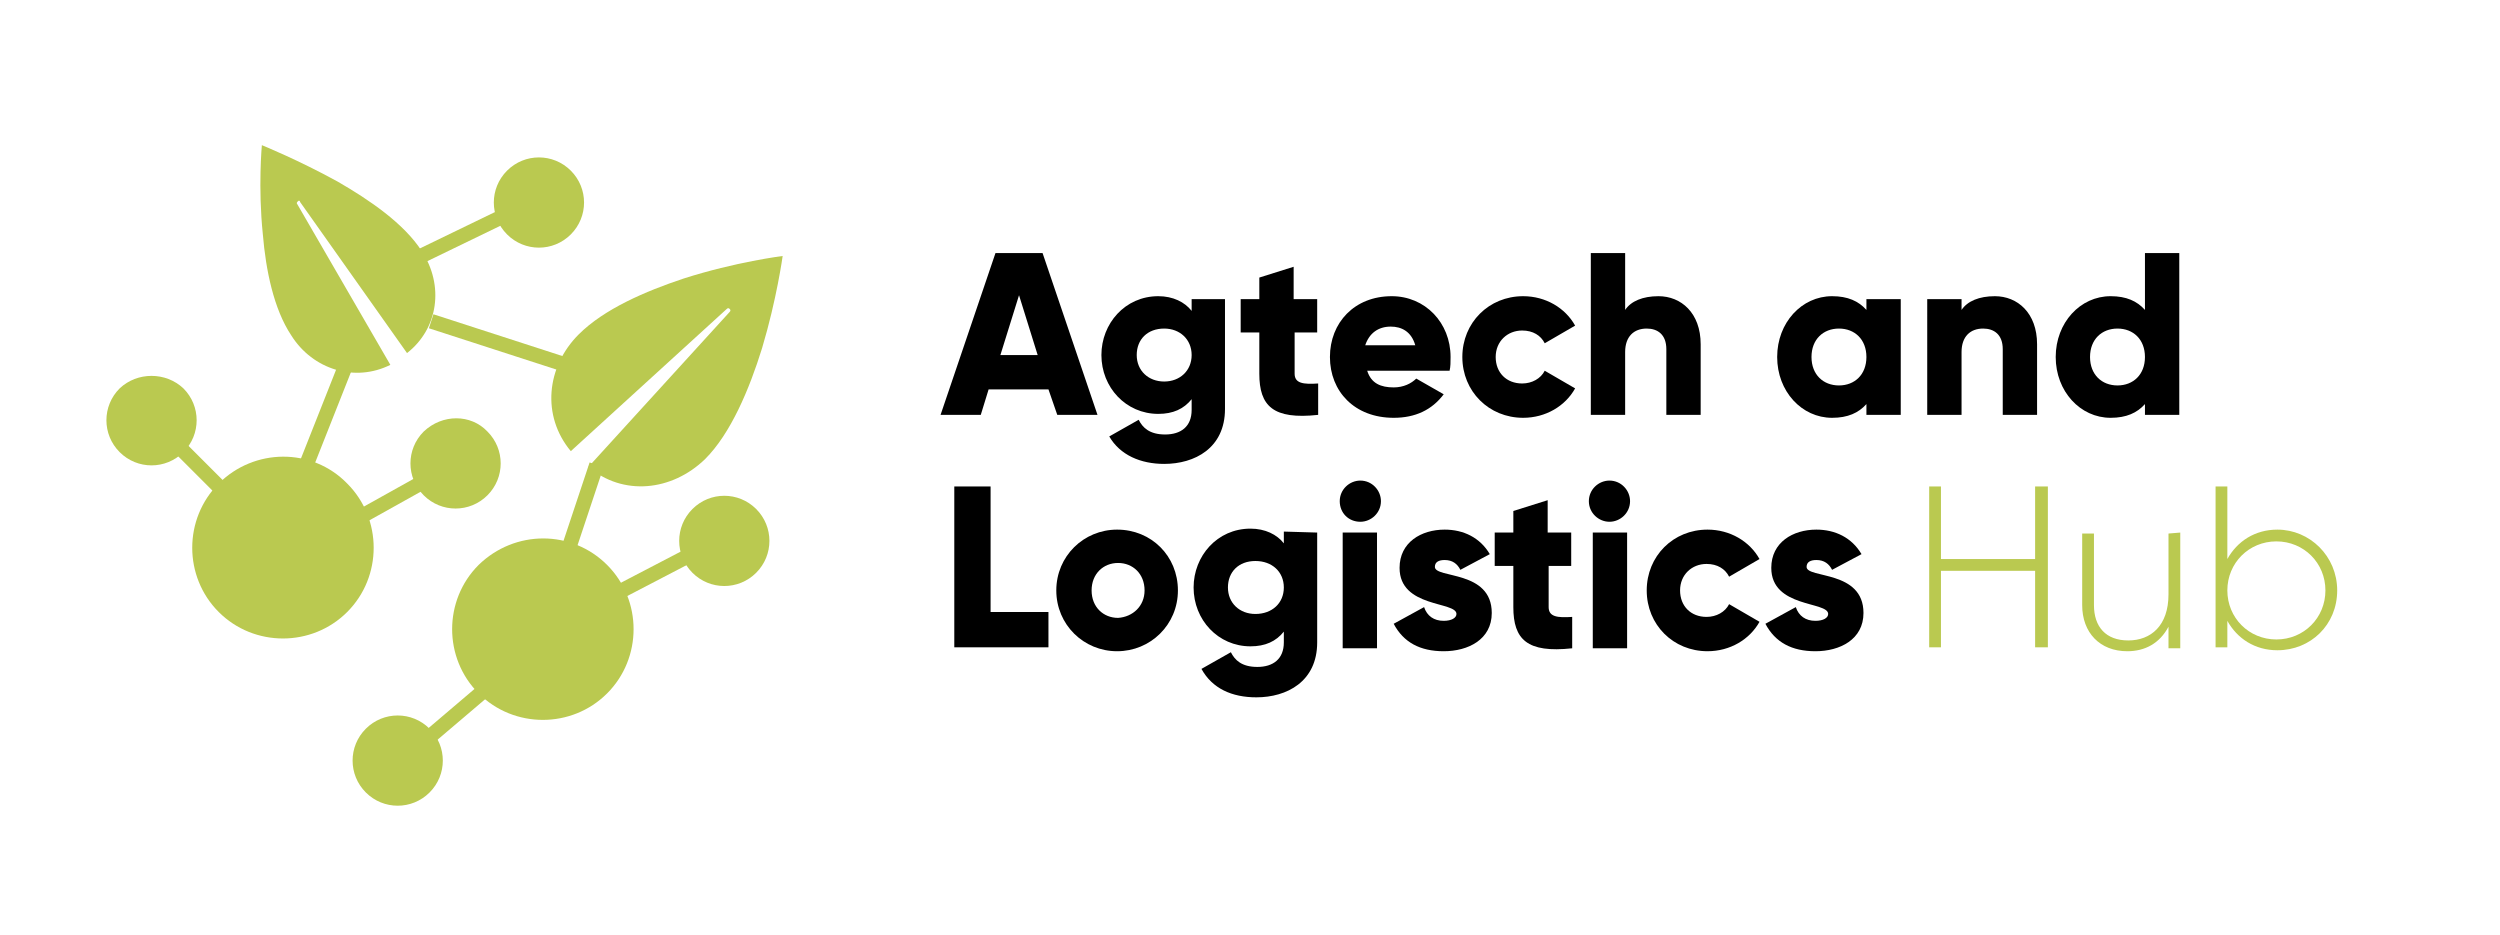 <svg version="1.1" id="Layer_1" xmlns="http://www.w3.org/2000/svg" xmlns:xlink="http://www.w3.org/1999/xlink" x="0px" y="0px"
	 viewBox="0 0 254.9 95.3" style="enable-background:new 0 0 254.9 95.3;" xml:space="preserve">
<style type="text/css">
	.st0{fill:#B;}
	.st1{fill:#BAC950;}
</style>
<path class="st0" d="M106.9,39.7h-6.1l-0.8,2.6h-4.1l5.6-16.5h4.8l5.6,16.5h-4.1L106.9,39.7z M105.8,36.2l-1.9-6.1l-1.9,6.1H105.8z"
	/>
<g>
	<path class="st0" d="M124.9,30.5v11.2c0,4-3.1,5.6-6.2,5.6c-2.4,0-4.5-0.9-5.6-2.8l3-1.7c0.4,0.8,1.1,1.5,2.7,1.5s2.7-0.8,2.7-2.5
		v-1.1c-0.8,1-1.9,1.5-3.4,1.5c-3.3,0-5.8-2.7-5.8-6c0-3.2,2.4-6,5.8-6c1.5,0,2.7,0.6,3.4,1.5v-1.2H124.9z M121.5,36.2
		c0-1.6-1.2-2.7-2.8-2.7c-1.7,0-2.8,1.1-2.8,2.7c0,1.6,1.2,2.7,2.8,2.7S121.5,37.8,121.5,36.2"/>
	<path class="st0" d="M132,33.9v4.2c0,1,0.9,1.1,2.4,1v3.2c-4.6,0.5-6-0.9-6-4.2v-4.2h-1.9v-3.4h1.9v-2.2l3.5-1.1v3.3h2.4v3.4H132z"
		/>
	<path class="st0" d="M142.1,39.5c1,0,1.8-0.4,2.3-0.9l2.8,1.6c-1.2,1.6-2.9,2.4-5.1,2.4c-4,0-6.5-2.7-6.5-6.2s2.5-6.2,6.3-6.2
		c3.4,0,6,2.7,6,6.2c0,0.5,0,1-0.1,1.4h-8.4C139.8,39.1,140.8,39.5,142.1,39.5 M144.3,35.2c-0.4-1.4-1.4-1.9-2.5-1.9
		c-1.3,0-2.2,0.7-2.6,1.9H144.3z"/>
	<path class="st0" d="M149.1,36.4c0-3.5,2.7-6.2,6.2-6.2c2.3,0,4.3,1.2,5.3,3l-3.1,1.8c-0.4-0.8-1.2-1.3-2.3-1.3
		c-1.5,0-2.7,1.1-2.7,2.7c0,1.6,1.1,2.7,2.7,2.7c1,0,1.9-0.5,2.3-1.3l3.1,1.8c-1,1.8-3,3-5.3,3C151.8,42.6,149.1,39.9,149.1,36.4"/>
	<path class="st0" d="M173.4,35.1v7.2h-3.5v-6.7c0-1.5-0.9-2.1-2-2.1c-1.3,0-2.2,0.8-2.2,2.4v6.4h-3.5V25.8h3.5v5.8
		c0.6-0.9,1.8-1.4,3.4-1.4C171.4,30.2,173.4,31.9,173.4,35.1"/>
	<path class="st0" d="M193.8,30.5v11.8h-3.5v-1.1c-0.8,0.9-1.9,1.4-3.5,1.4c-3.1,0-5.6-2.7-5.6-6.2s2.5-6.2,5.6-6.2
		c1.6,0,2.7,0.5,3.5,1.4v-1.1H193.8z M190.3,36.4c0-1.8-1.2-2.9-2.8-2.9s-2.8,1.1-2.8,2.9s1.2,2.9,2.8,2.9S190.3,38.2,190.3,36.4"/>
	<path class="st0" d="M207.7,35.1v7.2h-3.5v-6.7c0-1.5-0.9-2.1-2-2.1c-1.3,0-2.2,0.8-2.2,2.4v6.4h-3.5V30.5h3.5v1.1
		c0.6-0.9,1.8-1.4,3.4-1.4C205.7,30.2,207.7,31.9,207.7,35.1"/>
	<path class="st0" d="M222.2,25.8v16.5h-3.5v-1.1c-0.8,0.9-1.9,1.4-3.5,1.4c-3.1,0-5.6-2.7-5.6-6.2s2.5-6.2,5.6-6.2
		c1.6,0,2.7,0.5,3.5,1.4v-5.8H222.2z M218.7,36.4c0-1.8-1.2-2.9-2.8-2.9s-2.8,1.1-2.8,2.9c0,1.8,1.2,2.9,2.8,2.9
		C217.5,39.3,218.7,38.2,218.7,36.4"/>
</g>
<polygon class="st0" points="106.9,62.4 106.9,66 97.3,66 97.3,49.6 101,49.6 101,62.4 "/>
<g>
	<path class="st0" d="M107.7,60.2c0-3.5,2.8-6.2,6.2-6.2c3.5,0,6.2,2.7,6.2,6.2s-2.8,6.2-6.2,6.2C110.5,66.4,107.7,63.7,107.7,60.2
		 M116.7,60.2c0-1.7-1.2-2.8-2.7-2.8s-2.7,1.1-2.7,2.8s1.2,2.8,2.7,2.8C115.5,62.9,116.7,61.8,116.7,60.2"/>
	<path class="st0" d="M134.3,54.3v11.2c0,4-3.1,5.6-6.2,5.6c-2.5,0-4.5-0.9-5.6-2.9l3-1.7c0.4,0.8,1.1,1.5,2.7,1.5
		c1.6,0,2.7-0.8,2.7-2.5v-1.1c-0.8,1-1.9,1.5-3.4,1.5c-3.3,0-5.8-2.7-5.8-6c0-3.2,2.4-6,5.8-6c1.5,0,2.7,0.6,3.4,1.5v-1.2
		L134.3,54.3L134.3,54.3z M130.9,59.9c0-1.6-1.2-2.7-2.9-2.7s-2.8,1.1-2.8,2.7c0,1.6,1.2,2.7,2.8,2.7
		C129.7,62.6,130.9,61.5,130.9,59.9"/>
	<path class="st0" d="M136.6,51.1c0-1.2,1-2.1,2.1-2.1c1.2,0,2.1,1,2.1,2.1c0,1.2-1,2.1-2.1,2.1C137.5,53.2,136.6,52.3,136.6,51.1
		 M136.9,54.3h3.5v11.8h-3.5V54.3z"/>
	<path class="st0" d="M152.1,62.5c0,2.7-2.4,3.9-4.9,3.9c-2.4,0-4.1-0.9-5.1-2.8l3.1-1.7c0.3,0.9,1,1.4,2,1.4c0.8,0,1.3-0.3,1.3-0.7
		c0-1.3-5.8-0.6-5.8-4.7c0-2.6,2.2-3.9,4.6-3.9c1.9,0,3.6,0.8,4.6,2.5l-3,1.6c-0.3-0.6-0.8-1-1.6-1c-0.6,0-1,0.2-1,0.7
		C146.3,59,152.1,58.1,152.1,62.5"/>
	<path class="st0" d="M157.9,57.7v4.2c0,1,0.9,1.1,2.4,1v3.2c-4.6,0.5-6-0.9-6-4.2v-4.2h-1.9v-3.4h1.9v-2.2l3.5-1.1v3.3h2.4v3.4
		C160.2,57.7,157.9,57.7,157.9,57.7z"/>
	<path class="st0" d="M162,51.1c0-1.2,1-2.1,2.1-2.1c1.2,0,2.1,1,2.1,2.1c0,1.2-1,2.1-2.1,2.1C163,53.2,162,52.3,162,51.1
		 M162.4,54.3h3.5v11.8h-3.5V54.3z"/>
	<path class="st0" d="M167.9,60.2c0-3.5,2.7-6.2,6.2-6.2c2.3,0,4.3,1.2,5.3,3l-3.1,1.8c-0.4-0.8-1.2-1.3-2.3-1.3
		c-1.5,0-2.7,1.1-2.7,2.7c0,1.6,1.1,2.7,2.7,2.7c1,0,1.9-0.5,2.3-1.3l3.1,1.8c-1,1.8-3,3-5.3,3C170.6,66.4,167.9,63.7,167.9,60.2"/>
	<path class="st0" d="M190,62.5c0,2.7-2.4,3.9-4.9,3.9c-2.4,0-4.1-0.9-5.1-2.8l3.1-1.7c0.3,0.9,1,1.4,2,1.4c0.8,0,1.3-0.3,1.3-0.7
		c0-1.3-5.8-0.6-5.8-4.7c0-2.6,2.2-3.9,4.6-3.9c1.9,0,3.6,0.8,4.6,2.5l-3,1.6c-0.3-0.6-0.8-1-1.6-1c-0.6,0-1,0.2-1,0.7
		C184.2,59,190,58.1,190,62.5"/>
</g>
<polygon class="st1" points="208.8,49.6 208.8,66 207.5,66 207.5,58.2 197.9,58.2 197.9,66 196.7,66 196.7,49.6 197.9,49.6 
	197.9,57 207.5,57 207.5,49.6 "/>
<g>
	<path class="st1" d="M222.3,54.3v11.8h-1.2v-2.2c-0.9,1.7-2.4,2.5-4.2,2.5c-2.8,0-4.6-1.9-4.6-4.7v-7.3h1.2v7.3
		c0,2.2,1.2,3.6,3.5,3.6s4.1-1.5,4.1-4.7v-6.2L222.3,54.3L222.3,54.3z"/>
	<path class="st1" d="M238.3,60.2c0,3.5-2.7,6.1-6.1,6.1c-2.3,0-4.1-1.2-5.1-3V66h-1.2V49.6h1.2V57c1-1.8,2.8-3,5.1-3
		C235.5,54,238.3,56.7,238.3,60.2 M237.1,60.2c0-2.8-2.2-5-5-5s-5,2.2-5,5s2.2,5,5,5S237.1,63,237.1,60.2"/>
</g>
<rect x="20.2" y="41.1" transform="matrix(0.707 -0.707 0.707 0.707 -28.001 28.925)" class="st1" width="1.5" height="14.4"/>
<rect x="60.5" y="57.2" transform="matrix(0.887 -0.462 0.462 0.887 -19.136 37.856)" class="st1" width="14.4" height="1.5"/>
<rect x="39.9" y="71.7" transform="matrix(0.762 -0.648 0.648 0.762 -35.778 47.668)" class="st1" width="14.1" height="1.5"/>
<rect x="54.4" y="51.3" transform="matrix(0.316 -0.949 0.949 0.316 -8.855 91.867)" class="st1" width="9.8" height="1.5"/>
<rect x="50" y="27.9" transform="matrix(0.308 -0.951 0.951 0.308 1.798 72.427)" class="st1" width="1.5" height="14.1"/>
<rect x="34.6" y="50.1" transform="matrix(0.873 -0.487 0.487 0.873 -19.721 25.999)" class="st1" width="10.9" height="1.5"/>
<rect x="26.6" y="42.2" transform="matrix(0.368 -0.93 0.93 0.368 -19.089 57.825)" class="st1" width="12.8" height="1.5"/>
<rect x="42.4" y="22.3" transform="matrix(0.9 -0.436 0.436 0.9 -5.128 23.773)" class="st1" width="13.6" height="1.5"/>
<g>
	<path class="st1" d="M61.9,57.6c3.6,3.6,3.6,9.5,0,13.1s-9.5,3.6-13.1,0s-3.6-9.5,0-13.1C52.5,54,58.3,54,61.9,57.6"/>
	<path class="st1" d="M35.4,49.3c3.6,3.6,3.6,9.5,0,13.1c-3.6,3.6-9.5,3.6-13.1,0c-3.6-3.6-3.6-9.5,0-13.1S31.8,45.6,35.4,49.3"/>
	<path class="st1" d="M18.7,39.6c1.8,1.8,1.8,4.7,0,6.5s-4.7,1.8-6.5,0s-1.8-4.7,0-6.5C14,37.9,16.9,37.9,18.7,39.6"/>
	<path class="st1" d="M49.7,44c1.8,1.8,1.8,4.7,0,6.5s-4.7,1.8-6.5,0s-1.8-4.7,0-6.5C45.1,42.2,48,42.2,49.7,44"/>
	<path class="st1" d="M58.2,17.4c1.8,1.8,1.8,4.7,0,6.5c-1.8,1.8-4.7,1.8-6.5,0s-1.8-4.7,0-6.5C53.5,15.6,56.4,15.6,58.2,17.4"/>
	<path class="st1" d="M77.1,51.9c1.8,1.8,1.8,4.7,0,6.5s-4.7,1.8-6.5,0s-1.8-4.7,0-6.5C72.4,50.1,75.3,50.1,77.1,51.9"/>
	<path class="st1" d="M43.8,74.3c1.8,1.8,1.8,4.7,0,6.5s-4.7,1.8-6.5,0s-1.8-4.7,0-6.5S42,72.5,43.8,74.3"/>
	<path class="st1" d="M79.8,26.1c0,0-4.8,0.6-10.1,2.3c-3.9,1.3-8.1,3.1-10.7,5.7c-3.3,3.3-3.8,8.3-0.8,11.9l15.9-14.5l0,0
		c0.1-0.1,0.2-0.1,0.3,0c0.1,0.1,0.1,0.2,0,0.3l0,0L60,47.6c3.5,3,8.5,2.5,11.9-0.8c2.6-2.6,4.5-7.1,5.8-11.3
		C79.2,30.5,79.8,26.1,79.8,26.1"/>
	<path class="st1" d="M26.7,14.8c0,0-0.4,4.3,0.1,9.1c0.3,3.6,1.1,7.6,2.9,10.3c2.2,3.5,6.5,4.8,10.1,3l-9.5-16.4
		c-0.1-0.1,0-0.2,0.1-0.3c0.1-0.1,0.2,0,0.2,0.1l0,0L41.5,36c3.2-2.5,3.8-6.9,1.5-10.4c-1.8-2.8-5.3-5.2-8.6-7.1
		C30.4,16.3,26.7,14.8,26.7,14.8"/>
</g>
</svg>
